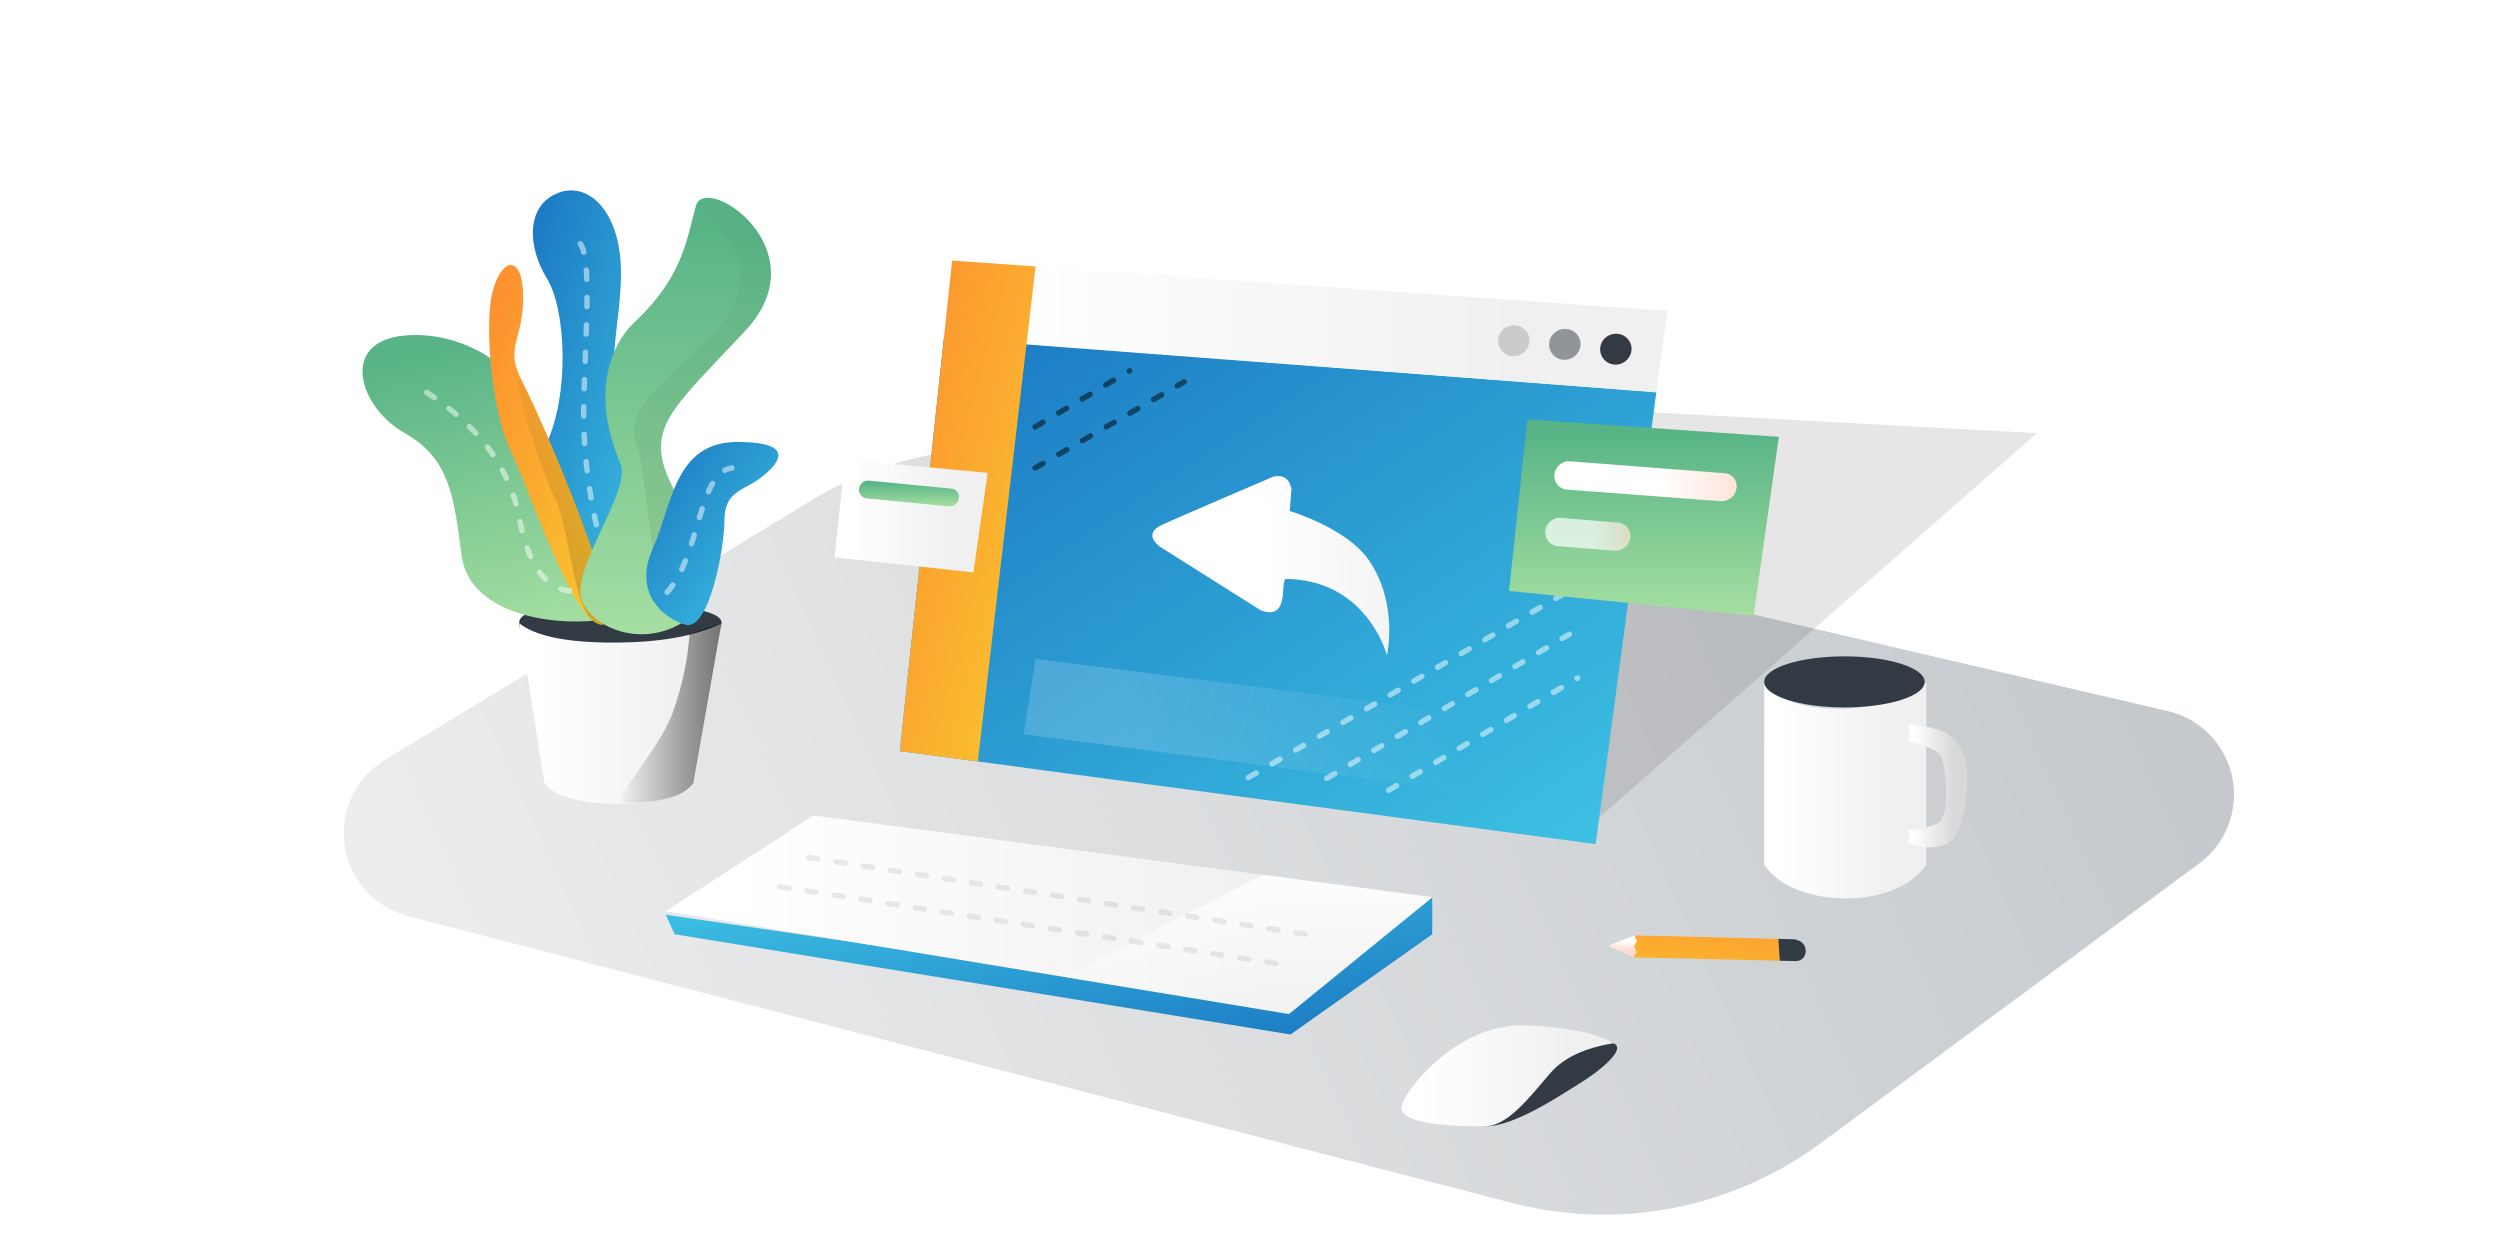 <svg width="284" height="142" fill="none" xmlns="http://www.w3.org/2000/svg"><g clip-path="url(#a)"><path opacity=".1" d="M15.443 70.628c35.89-28.143 61.382-43.164 76.476-45.065 22.64-2.85 140.156 21.043 155.041 26.013" stroke="#fff" stroke-width="1.45" stroke-linecap="round" stroke-linejoin="round"/><path opacity=".1" d="M13.215 54.503C49.105 26.36 74.597 11.339 89.69 9.438c22.64-2.85 140.157 21.043 155.042 26.013" stroke="#fff" stroke-width="1.45" stroke-linecap="round" stroke-linejoin="round"/><path fill-rule="evenodd" clip-rule="evenodd" d="M43.726 86.332l48.246-29.36a41.416 41.416 0 0 1 30.935-4.954L246.26 80.78c5.235 1.22 8.489 6.453 7.268 11.688a9.732 9.732 0 0 1-3.695 5.618l-43.031 31.793a41.414 41.414 0 0 1-35.026 6.775L46.338 104.066a9.733 9.733 0 0 1-2.612-17.734z" fill="url(#b)"/><g opacity=".1" filter="url(#c)"><path fill-rule="evenodd" clip-rule="evenodd" d="M109.301 85.76l44.837-40.733 77.248 4.18-50.416 44.278-71.669-7.725z" fill="#000"/></g><path fill-rule="evenodd" clip-rule="evenodd" d="M75.629 103.917l1.01 2.216 69.963 11.385 16.102-11.385v-4.203l-16.866 12.252-70.21-10.265z" fill="url(#d)"/><path fill-rule="evenodd" clip-rule="evenodd" d="M75.629 103.517l16.787-10.88 70.288 9.293-16.282 13.267-70.793-11.68z" fill="url(#e)"/><path fill-rule="evenodd" clip-rule="evenodd" d="M143.481 99.387l19.223 2.541-16.282 13.268-25.611-4.226 22.67-11.583z" fill="url(#f)"/><path fill-rule="evenodd" clip-rule="evenodd" d="M168.837 127.943c3.296 0 8.789-3.761 10.618-4.872 1.83-1.111 5.866-4.133 3.561-4.634-2.306-.502-6.429-.853-9.681 3.209-3.252 4.062-7.794 6.297-4.498 6.297z" fill="#323A44"/><path fill-rule="evenodd" clip-rule="evenodd" d="M159.298 125.399c1.002-2.546 6.836-9.195 13.972-8.918 4.757.184 8.093.864 10.009 2.038-3.258.518-5.642 1.642-7.15 3.373-2.263 2.596-4.804 6.053-7.444 6.053-2.639 0-10.389 0-9.387-2.546z" fill="url(#g)"/><path fill-rule="evenodd" clip-rule="evenodd" d="M200.422 83.543v14.645c2.994 4.955 15.007 5.367 18.405 0V77.543c-4.343 3.956-16.109 3.956-18.405 0v6z" fill="url(#h)"/><path d="M209.53 80.36c5.032 0 9.111-1.297 9.111-2.898 0-1.602-4.079-2.9-9.111-2.9-5.033 0-9.112 1.299-9.112 2.9 0 1.6 4.079 2.899 9.112 2.899z" fill="#323A44"/><path fill-rule="evenodd" clip-rule="evenodd" d="M216.777 84.228c2.254.501 3.518 1.108 3.791 1.82.409 1.068 1.144 6.754-.53 7.515-1.115.507-2.231.744-3.349.711.416.443.073 1.098.075 1.525 1.979.63 3.526.606 4.642-.074 1.675-1.02 2.11-5.848 2.11-7.762 0-1.915-1.207-4.361-2.948-4.94a17.693 17.693 0 0 0-3.791-.789c.251.639.214 1.307 0 1.994z" fill="url(#i)"/><path fill-rule="evenodd" clip-rule="evenodd" d="M58.98 70.729c0-1.099 2.184-2.1 11.068-2.1s11.919 1.009 11.919 2.1c0 1.091-.953 1.64-1.712 2.16-.506.347-1.332.584-2.476.71H64.754c-1.808-.095-3.093-.332-3.852-.71-1.14-.566-1.922-1.061-1.922-2.16z" fill="#323A44"/><path fill-rule="evenodd" clip-rule="evenodd" d="M58.98 70.805c1.844 1.461 5.4 2.192 10.67 2.192s9.376-.73 12.317-2.192L78.76 88.968c-1.234 1.559-4.06 2.338-8.478 2.338s-7.23-.78-8.436-2.338L58.98 70.805z" fill="url(#j)"/><path style="mix-blend-mode:overlay" opacity=".992" d="M81.967 70.758L78.76 88.966c-1.231 1.668-4.163 2.242-7.785 2.242-1.953 0 3.839-5.808 5.443-10.25 1.069-2.962 1.705-5.93 1.907-8.907l3.642-1.293z" fill="url(#k)"/><path fill-rule="evenodd" clip-rule="evenodd" d="M67.99 70.47c-6.008.661-14.707-.992-15.55-7.35s-1.24-10.998-6.448-13.907c-5.207-2.909-7.549-10.468.064-11.108 7.612-.64 14.874 5.164 15.303 10.824.429 5.66 9.628 6.363 10.987 10.85 1.359 4.487 1.653 10.029-4.356 10.69z" fill="url(#l)"/><path fill-rule="evenodd" clip-rule="evenodd" d="M67.536 69.51c-3.435-2.291-7.984-13.685-5.415-19.226 2.57-5.541 2.198-15.099 0-18.667-2.197-3.569-2.353-8.1 1.056-9.61 3.409-1.508 6.773 1.604 7.296 7.333.523 5.73-1.924 12.289.04 16.245 2.025 4.077 5.112 7.012 3.825 12.848-1.287 5.837-3.367 13.368-6.802 11.077z" fill="url(#m)"/><path d="M68.443 62.629c-1.424-5.566-2.136-10.689-2.136-15.37 0-7.02 1.082-17.589-.38-19.556" stroke="#fff" stroke-width=".621" stroke-linecap="round" stroke-linejoin="round" stroke-dasharray="1.04 2.07" opacity=".5"/><path fill-rule="evenodd" clip-rule="evenodd" d="M57.957 51.096c-1.977-3.953-3.017-14.083-1.996-17.987 1.02-3.905 3.472-4.326 3.472.703 0 5.028-2.25 5.504 0 9.769 2.25 4.264 12.196 27.389 8.943 27.389s-8.442-15.92-10.419-19.873z" fill="url(#n)"/><path opacity=".4" fill-rule="evenodd" clip-rule="evenodd" d="M62.991 56.521c-1.977-3.953-5.808-17.204-3.558-12.94 2.25 4.264 12.196 27.39 8.943 27.39s-3.408-10.496-5.385-14.45z" fill="url(#o)"/><path fill-rule="evenodd" clip-rule="evenodd" d="M66.162 68.372c-1.61-3.454 5.665-12.581 4.31-15.756-3.468-8.124-.942-13.619 1.564-15.967 5.551-5.202 5.967-9.47 7.017-13.269 1.05-3.798 14.212 4.928 5.657 14.142-8.556 9.215-11.792 11.164-8.135 18.121 3.657 6.957 6.573 10.525 1.985 14.332-4.587 3.806-10.79 1.85-12.398-1.603z" fill="url(#p)"/><path opacity=".2" fill-rule="evenodd" clip-rule="evenodd" d="M72.339 50.542c-3.468-8.125 22.466-14.414 6.715-27.162 1.05-3.798 14.211 4.928 5.656 14.142-8.556 9.215-11.792 11.164-8.135 18.121 3.657 6.957 6.573 10.525 1.986 14.332-4.588 3.806-4.867-16.258-6.222-19.433z" fill="url(#q)"/><path fill-rule="evenodd" clip-rule="evenodd" d="M74.167 62.29c2.202-4.91 2.438-12.083 9.594-12.083 7.156 0 4.424 2.766 2.528 4.16-1.895 1.393-3.99 1.47-3.99 4.697 0 3.226-1.757 12.745-4.482 11.89-2.724-.855-5.85-3.755-3.65-8.664z" fill="url(#r)"/><path d="M48.48 44.578c5.964 3.9 9.464 8.637 10.5 14.214 1.035 5.576 3.137 8.365 6.305 8.365M75.79 67.288c3.822-4.288 3.502-13.614 7.358-14.124" stroke="#fff" stroke-width=".621" stroke-linecap="round" stroke-linejoin="round" stroke-dasharray="1.04 2.07" opacity=".5"/><path fill-rule="evenodd" clip-rule="evenodd" d="M102.221 85.321l5-46.9 80.94 6.126-6.894 51.342-79.046-10.568z" fill="url(#s)"/><path fill-rule="evenodd" clip-rule="evenodd" d="M146.119 65.765c-.793.008.557 4.826-2.882 3.576-1.672-1.06-11.382-7.179-11.382-7.179s-2.269-1.45.203-2.57c2.471-1.12 12.467-5.393 12.467-5.393s1.832-.704 2.187 1.374l-.196 2.479s6.434 1.928 8.933 5.51c3.475 4.972 2.106 10.878 2.106 10.878 0 .002-2.2-8.533-11.436-8.675z" fill="url(#t)"/><path style="mix-blend-mode:soft-light" opacity=".168" fill-rule="evenodd" clip-rule="evenodd" d="M117.638 74.852l57.101 7.24-1.37 8.746-57.084-7.436 1.353-8.55z" fill="url(#u)"/><path d="M141.812 88.335l39.971-23.308M150.717 88.423l27.565-16.372M157.758 89.771l21.455-12.744" stroke="#fff" stroke-width=".621" stroke-linecap="round" stroke-linejoin="round" stroke-dasharray="1.04 2.07" opacity=".5"/><path d="M117.584 48.5l10.728-6.371M117.584 53.163l16.94-9.792" stroke="#000" stroke-width=".621" stroke-linecap="round" stroke-linejoin="round" stroke-dasharray="1.04 2.07" opacity=".5"/><path fill-rule="evenodd" clip-rule="evenodd" d="M107.234 38.309l.929-8.707 81.239 5.717-1.12 8.336-.124.923-80.924-6.27z" fill="url(#v)"/><path fill-rule="evenodd" clip-rule="evenodd" d="M183.405 41.417a1.816 1.816 0 0 0 1.93-1.623c.094-.965-.631-1.805-1.62-1.875-.988-.07-1.852.656-1.93 1.622a1.74 1.74 0 0 0 1.62 1.876z" fill="#323A44"/><path opacity=".5" fill-rule="evenodd" clip-rule="evenodd" d="M177.608 40.87a1.816 1.816 0 0 0 1.93-1.622c.094-.966-.631-1.806-1.62-1.876-.988-.07-1.852.656-1.93 1.623a1.741 1.741 0 0 0 1.62 1.875z" fill="#323A44"/><path opacity=".2" fill-rule="evenodd" clip-rule="evenodd" d="M171.809 40.456a1.816 1.816 0 0 0 1.93-1.623c.094-.965-.631-1.805-1.62-1.875-.988-.07-1.852.656-1.93 1.623a1.742 1.742 0 0 0 1.62 1.875z" fill="#323A44"/><path fill-rule="evenodd" clip-rule="evenodd" d="M102.223 85.322l5.94-55.72 9.476.666-6.558 56.239-8.858-1.185z" fill="url(#w)"/><path fill-rule="evenodd" clip-rule="evenodd" d="M171.426 67.131l2.088-19.49 28.56 1.983-2.859 20.314-27.789-2.807z" fill="url(#x)"/><path fill-rule="evenodd" clip-rule="evenodd" d="M94.805 63.314L95.99 52.2l16.21 1.517-1.623 11.308-15.772-1.71z" fill="url(#y)"/><path fill-rule="evenodd" clip-rule="evenodd" d="M185.682 106.264l16.115.388.481.012.163 2.484-16.879-.393.12-2.491z" fill="url(#z)"/><path fill-rule="evenodd" clip-rule="evenodd" d="M202.023 106.655l1.391.034c2.264-.082 2.138 2.553.535 2.491l-1.764-.041-.162-2.484z" fill="#323A44"/><path fill-rule="evenodd" clip-rule="evenodd" d="M185.683 106.261l.266.687-.326.559.312.679-.372.567-2.886-1.324 3.006-1.168z" fill="url(#A)"/><path opacity=".1" d="M88.592 100.738l57.91 8.942M91.906 97.426l57.91 8.941" stroke="#323A44" stroke-width=".621" stroke-linecap="round" stroke-linejoin="round" stroke-dasharray="1.04 2.07"/><path fill-rule="evenodd" clip-rule="evenodd" d="M178.387 52.404l17.517 1.351a1.497 1.497 0 0 1 1.367 1.711 1.723 1.723 0 0 1-1.834 1.467l-17.425-1.315a1.554 1.554 0 0 1-1.427-1.73c.105-.899.9-1.554 1.802-1.484z" fill="url(#B)"/><path style="mix-blend-mode:soft-light" opacity=".7" fill-rule="evenodd" clip-rule="evenodd" d="M177.351 58.83l6.488.545a1.507 1.507 0 0 1 1.366 1.721 1.714 1.714 0 0 1-1.833 1.46l-6.395-.514a1.562 1.562 0 0 1-1.433-1.683l.006-.056a1.672 1.672 0 0 1 1.801-1.473z" fill="url(#C)"/><path fill-rule="evenodd" clip-rule="evenodd" d="M97.585 55.514a.982.982 0 0 0 .879 1.107l9.296.896a1.077 1.077 0 0 0 1.168-.906.957.957 0 0 0-.853-1.101l-9.342-.907a1.055 1.055 0 0 0-1.148.91z" fill="url(#D)"/></g><defs><linearGradient id="b" x1="396" y1="-25.5" x2="26.5" y2="142.5" gradientUnits="userSpaceOnUse"><stop stop-color="#A1A8AF"/><stop offset="1" stop-color="#F3F3F3"/></linearGradient><linearGradient id="d" x1="75.629" y1="101.93" x2="81.037" y2="132.139" gradientUnits="userSpaceOnUse"><stop stop-color="#3EC4E4"/><stop offset="1" stop-color="#1A77C2"/></linearGradient><linearGradient id="e" x1="83.418" y1="102.636" x2="144.622" y2="102.636" gradientUnits="userSpaceOnUse"><stop stop-color="#fff"/><stop offset="1" stop-color="#F0F0F0"/></linearGradient><linearGradient id="f" x1="137.614" y1="96.4" x2="137.614" y2="116.905" gradientUnits="userSpaceOnUse"><stop stop-color="#fff"/><stop offset="1" stop-color="#fff" stop-opacity="0"/></linearGradient><linearGradient id="g" x1="161.362" y1="121.557" x2="178.28" y2="121.557" gradientUnits="userSpaceOnUse"><stop stop-color="#fff"/><stop offset="1" stop-color="#F0F0F0"/></linearGradient><linearGradient id="h" x1="202.068" y1="88.41" x2="215.005" y2="88.41" gradientUnits="userSpaceOnUse"><stop stop-color="#fff"/><stop offset="1" stop-color="#F0F0F0"/></linearGradient><linearGradient id="i" x1="217.3" y1="88.449" x2="222.098" y2="88.449" gradientUnits="userSpaceOnUse"><stop stop-color="#fff"/><stop offset="1" stop-color="#D8D8D8"/></linearGradient><linearGradient id="j" x1="61.037" y1="79.892" x2="77.193" y2="79.892" gradientUnits="userSpaceOnUse"><stop stop-color="#fff"/><stop offset="1" stop-color="#F0F0F0"/></linearGradient><linearGradient id="k" x1="92.519" y1="81.369" x2="70.069" y2="81.369" gradientUnits="userSpaceOnUse"><stop/><stop offset="1" stop-opacity="0"/></linearGradient><linearGradient id="l" x1="87.496" y1="85.223" x2="76.615" y2="34.034" gradientUnits="userSpaceOnUse"><stop stop-color="#CFF6B0"/><stop offset="1" stop-color="#58B486"/></linearGradient><linearGradient id="m" x1="60.533" y1="21.629" x2="86.533" y2="29.224" gradientUnits="userSpaceOnUse"><stop stop-color="#1A77C2"/><stop offset="1" stop-color="#3EC4E4"/></linearGradient><linearGradient id="n" x1="55.563" y1="30.109" x2="79.849" y2="38.11" gradientUnits="userSpaceOnUse"><stop stop-color="#FD8D2F"/><stop offset="1" stop-color="#F9C92F"/></linearGradient><linearGradient id="o" x1="64.016" y1="36.588" x2="64.54" y2="71.589" gradientUnits="userSpaceOnUse"><stop stop-opacity="0"/><stop offset="1" stop-opacity=".417"/></linearGradient><linearGradient id="p" x1="95.155" y1="97.211" x2="95.155" y2="25.814" gradientUnits="userSpaceOnUse"><stop stop-color="#CFF6B0"/><stop offset="1" stop-color="#58B486"/></linearGradient><linearGradient id="q" x1="79.999" y1="12" x2="80.999" y2="71.5" gradientUnits="userSpaceOnUse"><stop stop-opacity="0"/><stop offset="1" stop-opacity=".417"/></linearGradient><linearGradient id="r" x1="73.424" y1="50.207" x2="93.159" y2="64.435" gradientUnits="userSpaceOnUse"><stop stop-color="#1A77C2"/><stop offset="1" stop-color="#3EC4E4"/></linearGradient><linearGradient id="s" x1="102.221" y1="38.422" x2="155.329" y2="117.843" gradientUnits="userSpaceOnUse"><stop stop-color="#1A77C2"/><stop offset="1" stop-color="#3EC4E4"/></linearGradient><linearGradient id="t" x1="143.499" y1="63.5" x2="162.999" y2="63" gradientUnits="userSpaceOnUse"><stop stop-color="#fff"/><stop offset="1" stop-color="#F0F0F0"/></linearGradient><linearGradient id="u" x1="127.619" y1="88.174" x2="166.392" y2="88.174" gradientUnits="userSpaceOnUse"><stop stop-color="#fff"/><stop offset="1" stop-color="#fff" stop-opacity="0"/></linearGradient><linearGradient id="v" x1="114.584" y1="36.24" x2="172.338" y2="36.24" gradientUnits="userSpaceOnUse"><stop stop-color="#fff"/><stop offset="1" stop-color="#F0F0F0"/></linearGradient><linearGradient id="w" x1="102.223" y1="29.602" x2="130.947" y2="37.383" gradientUnits="userSpaceOnUse"><stop stop-color="#FD8D2F"/><stop offset="1" stop-color="#F9C92F"/></linearGradient><linearGradient id="x" x1="212.788" y1="81.251" x2="212.788" y2="49.145" gradientUnits="userSpaceOnUse"><stop stop-color="#CFF6B0"/><stop offset="1" stop-color="#58B486"/></linearGradient><linearGradient id="y" x1="96.361" y1="57.884" x2="108.587" y2="57.884" gradientUnits="userSpaceOnUse"><stop stop-color="#fff"/><stop offset="1" stop-color="#F0F0F0"/></linearGradient><linearGradient id="z" x1="197.437" y1="98.918" x2="195.996" y2="117.061" gradientUnits="userSpaceOnUse"><stop stop-color="#FD8D2F"/><stop offset="1" stop-color="#F9C92F"/></linearGradient><linearGradient id="A" x1="185.175" y1="106.911" x2="185.129" y2="108.052" gradientUnits="userSpaceOnUse"><stop stop-color="#fff"/><stop offset="1" stop-color="#FDDBCF"/></linearGradient><linearGradient id="B" x1="188.499" y1="54.668" x2="199.969" y2="54.668" gradientUnits="userSpaceOnUse"><stop stop-color="#fff"/><stop offset="1" stop-color="#FDDBCF"/></linearGradient><linearGradient id="C" x1="181.113" y1="60.693" x2="186.475" y2="60.693" gradientUnits="userSpaceOnUse"><stop stop-color="#fff"/><stop offset="1" stop-color="#FDDBCF"/></linearGradient><linearGradient id="D" x1="112.912" y1="59.006" x2="112.912" y2="54.795" gradientUnits="userSpaceOnUse"><stop stop-color="#CFF6B0"/><stop offset="1" stop-color="#58B486"/></linearGradient><clipPath id="a"><path fill="#fff" d="M0 0h284v142H0z"/></clipPath><filter id="c" x="99.775" y="35.502" width="141.136" height="67.509" filterUnits="userSpaceOnUse" color-interpolation-filters="sRGB"><feFlood flood-opacity="0" result="BackgroundImageFix"/><feBlend in="SourceGraphic" in2="BackgroundImageFix" result="shape"/><feGaussianBlur stdDeviation="4.763" result="effect1_foregroundBlur"/></filter></defs></svg>